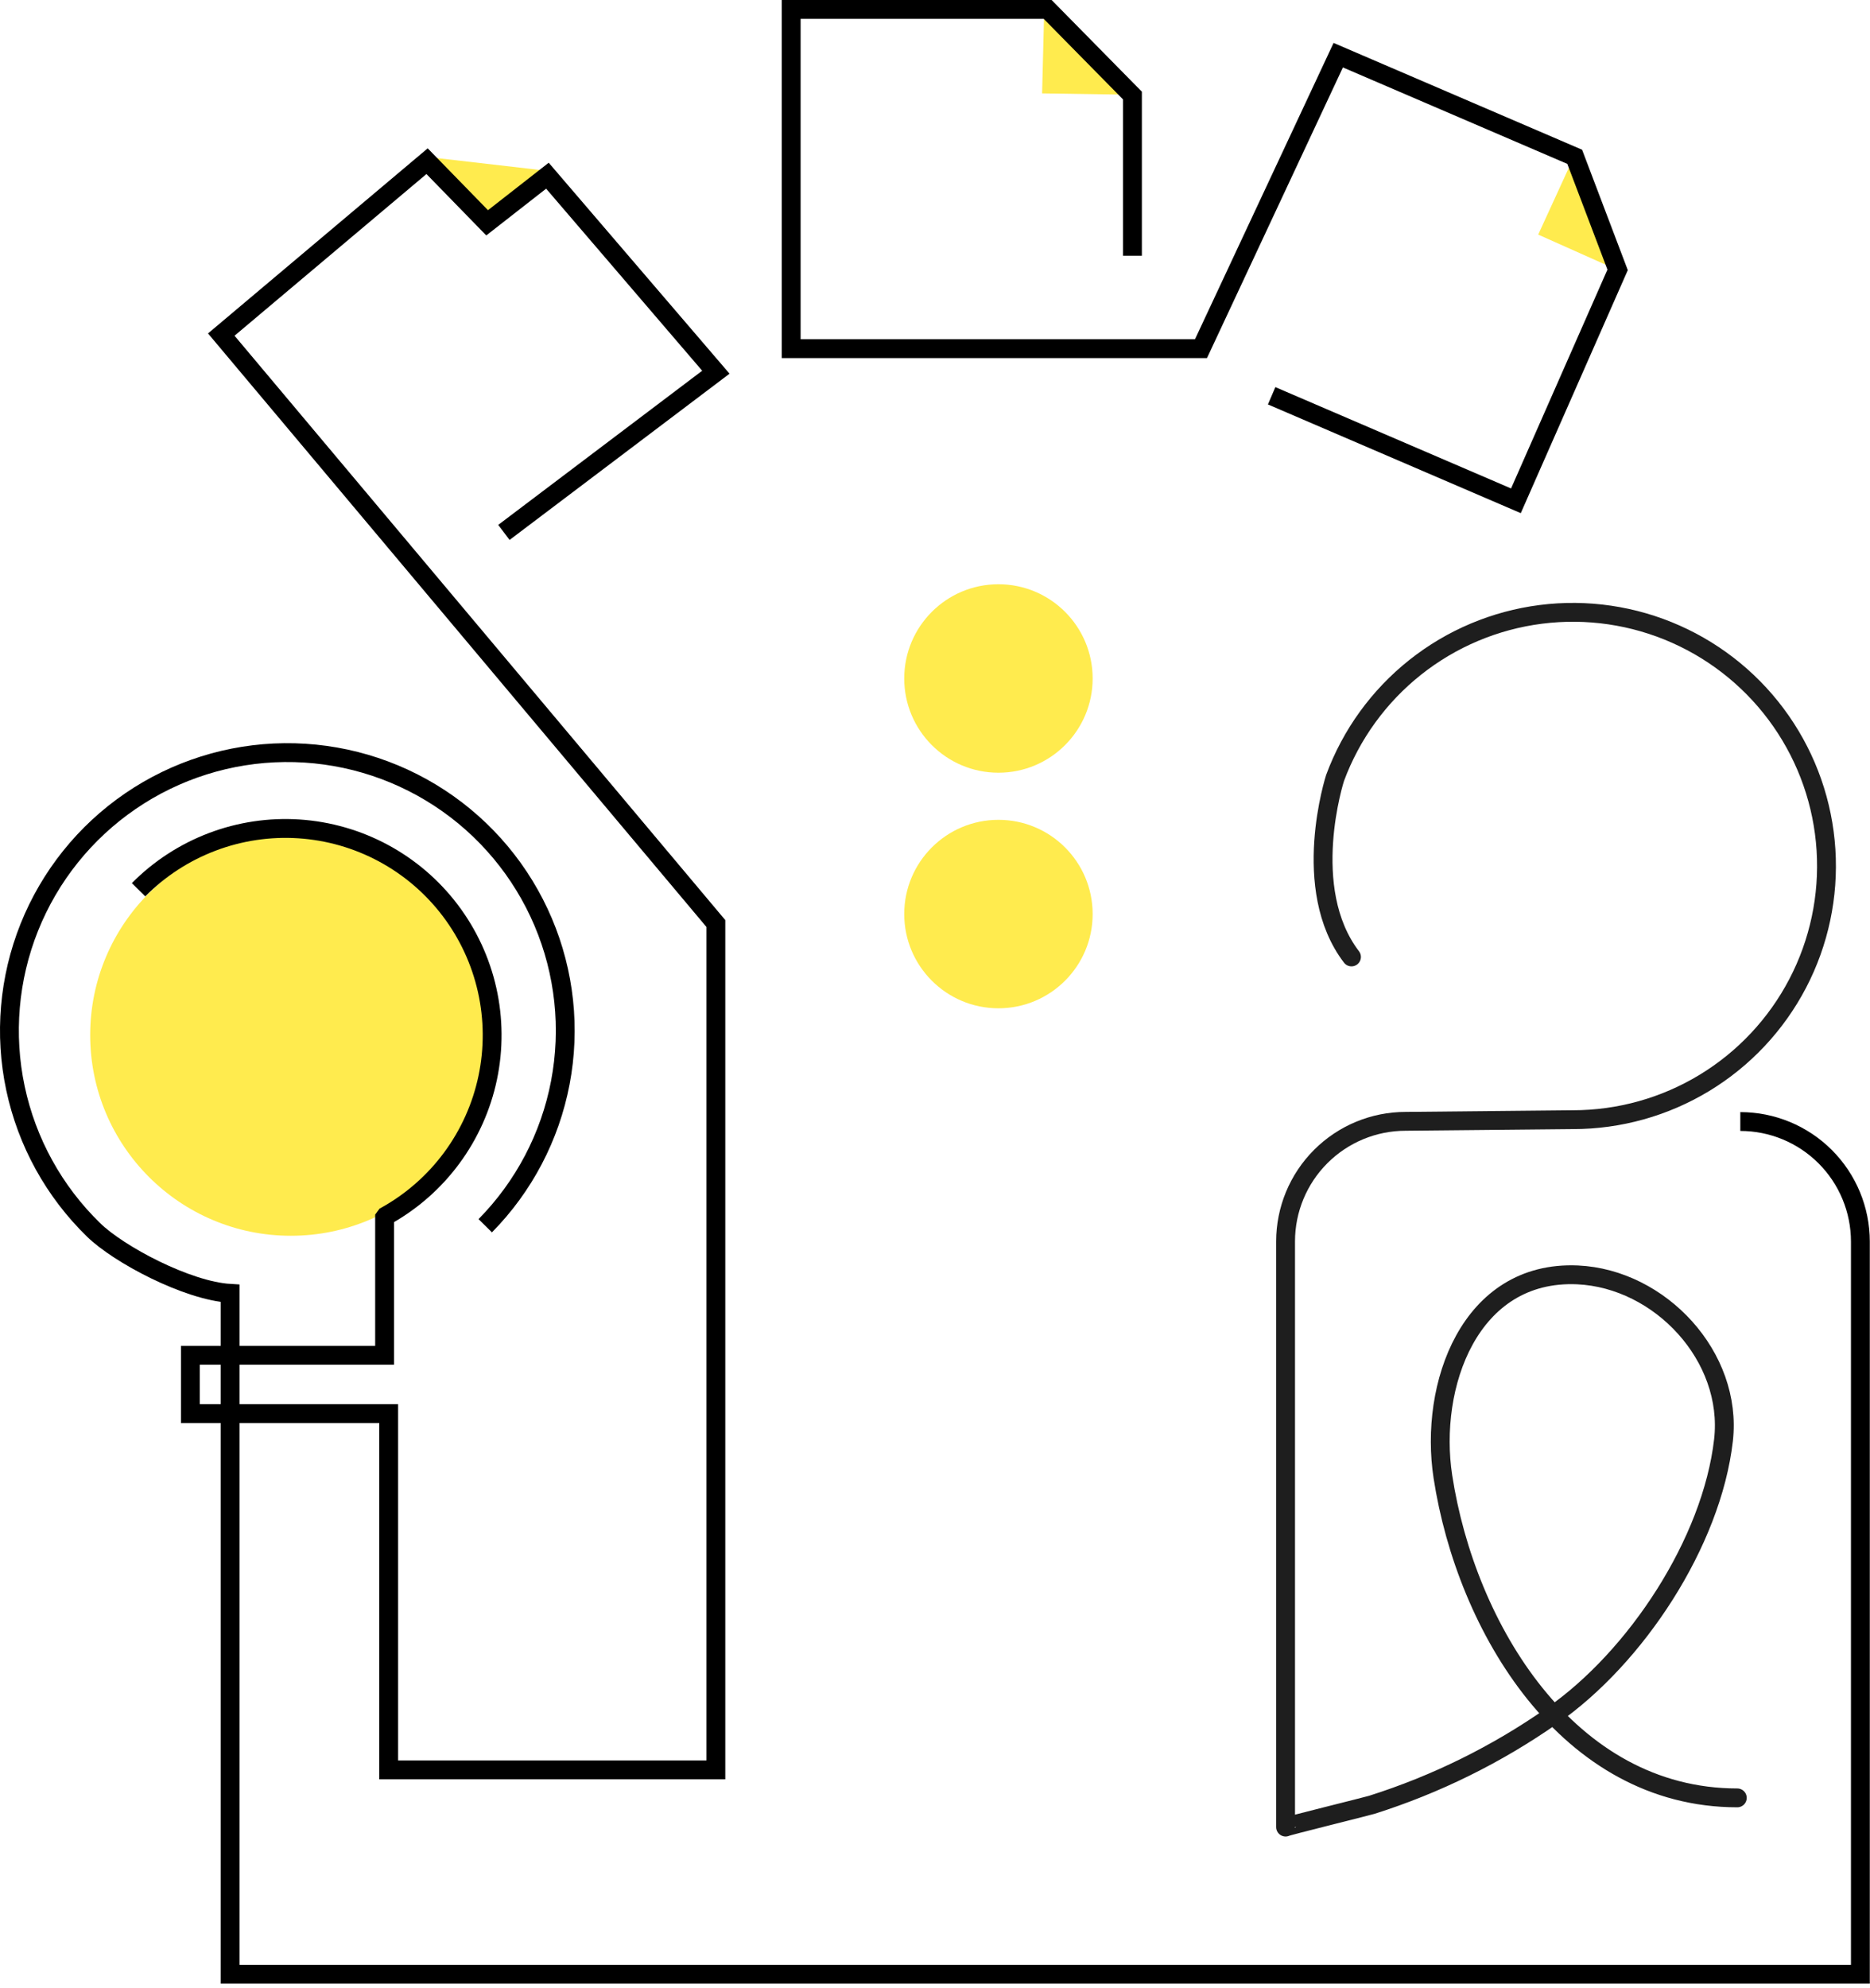 <svg xmlns="http://www.w3.org/2000/svg" width="397" height="422" viewBox="0 0 397 422" fill="none"><path d="M240.418 20.11L221.688 2L221.238 19.82L240.418 20.11Z" fill="#FFEB4E"></path><path d="M344.079 57.61L333.989 33.59L326.559 49.79L344.079 57.61Z" fill="#FFEB4E"></path><path d="M90.418 33.28L116.418 36.28L103.418 47.28L90.418 33.28Z" fill="#FFEB4E"></path><path d="M61.748 262.28C85.276 262.28 104.348 243.207 104.348 219.68C104.348 196.153 85.276 177.08 61.748 177.08C38.221 177.08 19.148 196.153 19.148 219.68C19.148 243.207 38.221 262.28 61.748 262.28Z" fill="#FFEB4E"></path><path d="M369.468 238.03C376.228 238.03 382.712 240.716 387.492 245.496C392.272 250.276 394.958 256.76 394.958 263.52V419.01H48.858V274.5C39.718 273.96 25.138 266.2 19.858 261.02C11.482 252.871 5.715 242.419 3.287 230.988C0.86 219.558 1.881 207.664 6.222 196.814C10.563 185.965 18.028 176.649 27.67 170.048C37.312 163.446 48.698 159.857 60.383 159.735C72.068 159.613 83.526 162.963 93.304 169.361C103.083 175.759 110.741 184.917 115.308 195.673C119.875 206.429 121.145 218.3 118.957 229.778C116.769 241.257 111.221 251.828 103.018 260.15" stroke="black" stroke-width="4" stroke-miterlimit="10"></path><path d="M29.418 188.84C33.84 184.373 39.169 180.909 45.047 178.681C50.923 176.452 57.211 175.513 63.482 175.925C69.754 176.338 75.864 178.093 81.398 181.072C86.933 184.051 91.763 188.183 95.561 193.191C99.36 198.198 102.038 203.963 103.416 210.096C104.793 216.228 104.837 222.585 103.544 228.736C102.251 234.887 99.652 240.688 95.923 245.747C92.194 250.806 87.421 255.005 81.928 258.06L81.648 258.44V287.64H40.418V300.03H82.518V375.64H151.978V196.01L46.978 71.01L90.668 34.21L103.418 47.29L116.218 37.29L151.978 79L106.978 113" stroke="black" stroke-width="4" stroke-miterlimit="10"></path><path d="M286.918 203.1C275.818 188.59 283.438 165.1 283.438 165.1C286.854 155.876 292.732 147.765 300.433 141.646C308.134 135.527 317.364 131.635 327.122 130.392C336.879 129.149 346.79 130.602 355.78 134.595C364.769 138.587 372.493 144.966 378.113 153.039C383.733 161.111 387.034 170.569 387.657 180.385C388.281 190.201 386.204 200.001 381.651 208.72C377.099 217.439 370.245 224.745 361.833 229.843C353.421 234.941 343.774 237.638 333.938 237.64L298.418 237.99C291.657 237.99 285.174 240.676 280.394 245.456C275.613 250.236 272.928 256.72 272.928 263.48V387.78C272.928 387.63 290.198 383.38 291.238 383.05C304.883 378.729 317.791 372.356 329.518 364.15C347.338 351.76 363.408 327.35 365.898 305.65C367.898 287.92 352.458 271.38 334.898 270.58C311.958 269.58 303.358 294.13 306.328 313.43C311.248 345.43 332.808 381.58 368.828 381.58" stroke="#1E1E1E" stroke-width="4" stroke-linecap="round" stroke-linejoin="round"></path><path d="M269.969 84L321.829 106.29L343.419 57.28L334.309 33.28L284.109 11.71L254.969 74H167.969V2H222.419L240.419 20.28V54.28" stroke="black" stroke-width="4" stroke-miterlimit="10"></path><path d="M211.969 164C223.014 164 231.969 155.046 231.969 144C231.969 132.954 223.014 124 211.969 124C200.923 124 191.969 132.954 191.969 144C191.969 155.046 200.923 164 211.969 164Z" fill="#FFEB4E"></path><path d="M211.969 214C223.014 214 231.969 205.046 231.969 194C231.969 182.954 223.014 174 211.969 174C200.923 174 191.969 182.954 191.969 194C191.969 205.046 200.923 214 211.969 214Z" fill="#FFEB4E"></path></svg>